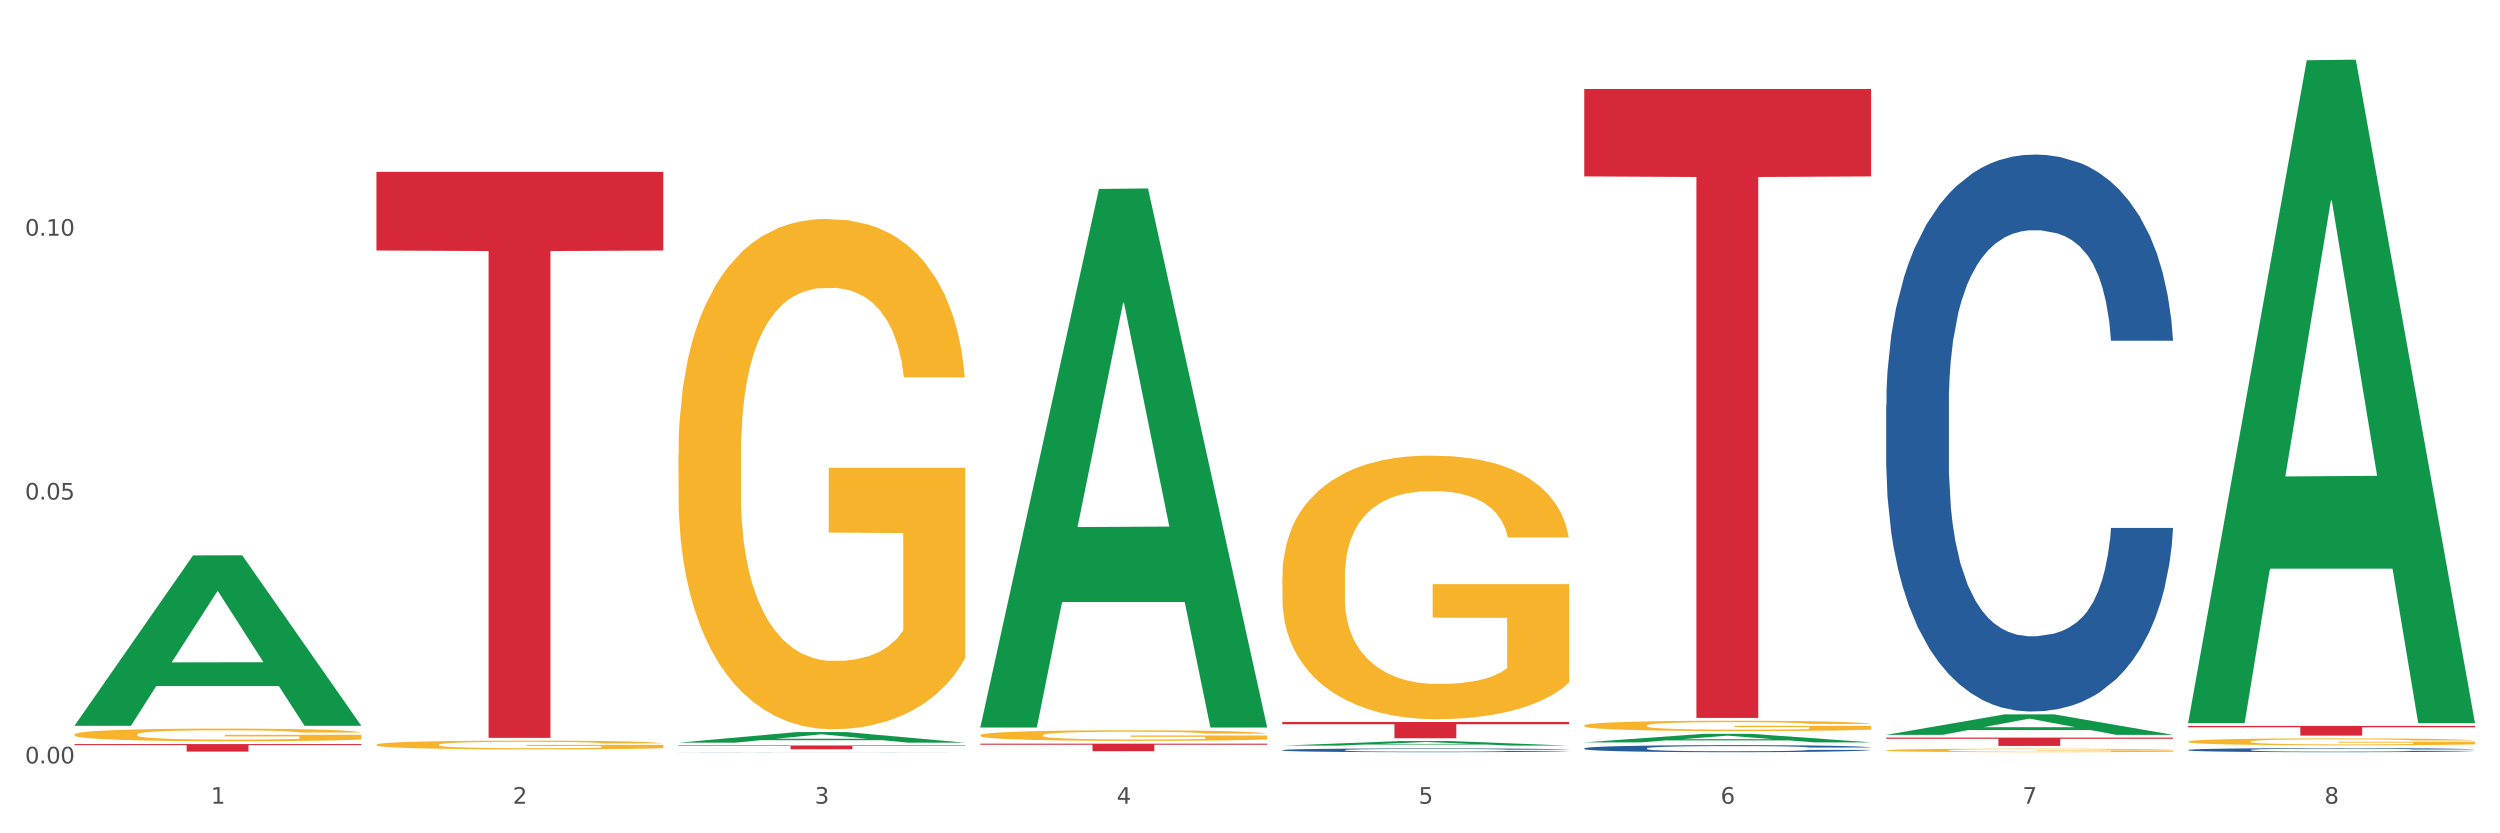 <?xml version="1.0" encoding="utf-8" standalone="no"?>
<!DOCTYPE svg PUBLIC "-//W3C//DTD SVG 1.1//EN"
  "http://www.w3.org/Graphics/SVG/1.1/DTD/svg11.dtd">
<svg xmlns:xlink="http://www.w3.org/1999/xlink" width="1080pt" height="360pt" viewBox="0 0 1080 360" xmlns="http://www.w3.org/2000/svg" version="1.1">
 <rect x="0" y="0" width="1080" height="360" fill="#333333" stroke="none"/>
 <defs>
  <style type="text/css">*{stroke-linejoin: round; stroke-linecap: butt}</style>
 </defs>
 <g id="figure_1">
  <g id="patch_1">
   <path d="M 0 360 
L 1080 360 
L 1080 0 
L 0 0 
z
" style="fill: #ffffff; stroke: #ffffff; stroke-linejoin: miter"/>
  </g>
  <g id="axes_1">
   <g id="matplotlib.axis_1">
    <g id="xtick_1">
     <g id="text_1">
      <!-- 1 -->
      <g style="fill: #4d4d4d" transform="translate(91.082 347.204) scale(0.096 -0.096)">
       <defs>
        <path id="DejaVuSans-31" d="M 794 531 
L 1825 531 
L 1825 4091 
L 703 3866 
L 703 4441 
L 1819 4666 
L 2450 4666 
L 2450 531 
L 3481 531 
L 3481 0 
L 794 0 
L 794 531 
z
" transform="scale(0.016)"/>
       </defs>
       <use xlink:href="#DejaVuSans-31"/>
      </g>
     </g>
    </g>
    <g id="xtick_2">
     <g id="text_2">
      <!-- 2 -->
      <g style="fill: #4d4d4d" transform="translate(221.525 347.204) scale(0.096 -0.096)">
       <defs>
        <path id="DejaVuSans-32" d="M 1228 531 
L 3431 531 
L 3431 0 
L 469 0 
L 469 531 
Q 828 903 1448 1529 
Q 2069 2156 2228 2338 
Q 2531 2678 2651 2914 
Q 2772 3150 2772 3378 
Q 2772 3750 2511 3984 
Q 2250 4219 1831 4219 
Q 1534 4219 1204 4116 
Q 875 4013 500 3803 
L 500 4441 
Q 881 4594 1212 4672 
Q 1544 4750 1819 4750 
Q 2544 4750 2975 4387 
Q 3406 4025 3406 3419 
Q 3406 3131 3298 2873 
Q 3191 2616 2906 2266 
Q 2828 2175 2409 1742 
Q 1991 1309 1228 531 
z
" transform="scale(0.016)"/>
       </defs>
       <use xlink:href="#DejaVuSans-32"/>
      </g>
     </g>
    </g>
    <g id="xtick_3">
     <g id="text_3">
      <!-- 3 -->
      <g style="fill: #4d4d4d" transform="translate(351.968 347.204) scale(0.096 -0.096)">
       <defs>
        <path id="DejaVuSans-33" d="M 2597 2516 
Q 3050 2419 3304 2112 
Q 3559 1806 3559 1356 
Q 3559 666 3084 287 
Q 2609 -91 1734 -91 
Q 1441 -91 1130 -33 
Q 819 25 488 141 
L 488 750 
Q 750 597 1062 519 
Q 1375 441 1716 441 
Q 2309 441 2620 675 
Q 2931 909 2931 1356 
Q 2931 1769 2642 2001 
Q 2353 2234 1838 2234 
L 1294 2234 
L 1294 2753 
L 1863 2753 
Q 2328 2753 2575 2939 
Q 2822 3125 2822 3475 
Q 2822 3834 2567 4026 
Q 2313 4219 1838 4219 
Q 1578 4219 1281 4162 
Q 984 4106 628 3988 
L 628 4550 
Q 988 4650 1302 4700 
Q 1616 4750 1894 4750 
Q 2613 4750 3031 4423 
Q 3450 4097 3450 3541 
Q 3450 3153 3228 2886 
Q 3006 2619 2597 2516 
z
" transform="scale(0.016)"/>
       </defs>
       <use xlink:href="#DejaVuSans-33"/>
      </g>
     </g>
    </g>
    <g id="xtick_4">
     <g id="text_4">
      <!-- 4 -->
      <g style="fill: #4d4d4d" transform="translate(482.412 347.204) scale(0.096 -0.096)">
       <defs>
        <path id="DejaVuSans-34" d="M 2419 4116 
L 825 1625 
L 2419 1625 
L 2419 4116 
z
M 2253 4666 
L 3047 4666 
L 3047 1625 
L 3713 1625 
L 3713 1100 
L 3047 1100 
L 3047 0 
L 2419 0 
L 2419 1100 
L 313 1100 
L 313 1709 
L 2253 4666 
z
" transform="scale(0.016)"/>
       </defs>
       <use xlink:href="#DejaVuSans-34"/>
      </g>
     </g>
    </g>
    <g id="xtick_5">
     <g id="text_5">
      <!-- 5 -->
      <g style="fill: #4d4d4d" transform="translate(612.855 347.204) scale(0.096 -0.096)">
       <defs>
        <path id="DejaVuSans-35" d="M 691 4666 
L 3169 4666 
L 3169 4134 
L 1269 4134 
L 1269 2991 
Q 1406 3038 1543 3061 
Q 1681 3084 1819 3084 
Q 2600 3084 3056 2656 
Q 3513 2228 3513 1497 
Q 3513 744 3044 326 
Q 2575 -91 1722 -91 
Q 1428 -91 1123 -41 
Q 819 9 494 109 
L 494 744 
Q 775 591 1075 516 
Q 1375 441 1709 441 
Q 2250 441 2565 725 
Q 2881 1009 2881 1497 
Q 2881 1984 2565 2268 
Q 2250 2553 1709 2553 
Q 1456 2553 1204 2497 
Q 953 2441 691 2322 
L 691 4666 
z
" transform="scale(0.016)"/>
       </defs>
       <use xlink:href="#DejaVuSans-35"/>
      </g>
     </g>
    </g>
    <g id="xtick_6">
     <g id="text_6">
      <!-- 6 -->
      <g style="fill: #4d4d4d" transform="translate(743.299 347.204) scale(0.096 -0.096)">
       <defs>
        <path id="DejaVuSans-36" d="M 2113 2584 
Q 1688 2584 1439 2293 
Q 1191 2003 1191 1497 
Q 1191 994 1439 701 
Q 1688 409 2113 409 
Q 2538 409 2786 701 
Q 3034 994 3034 1497 
Q 3034 2003 2786 2293 
Q 2538 2584 2113 2584 
z
M 3366 4563 
L 3366 3988 
Q 3128 4100 2886 4159 
Q 2644 4219 2406 4219 
Q 1781 4219 1451 3797 
Q 1122 3375 1075 2522 
Q 1259 2794 1537 2939 
Q 1816 3084 2150 3084 
Q 2853 3084 3261 2657 
Q 3669 2231 3669 1497 
Q 3669 778 3244 343 
Q 2819 -91 2113 -91 
Q 1303 -91 875 529 
Q 447 1150 447 2328 
Q 447 3434 972 4092 
Q 1497 4750 2381 4750 
Q 2619 4750 2861 4703 
Q 3103 4656 3366 4563 
z
" transform="scale(0.016)"/>
       </defs>
       <use xlink:href="#DejaVuSans-36"/>
      </g>
     </g>
    </g>
    <g id="xtick_7">
     <g id="text_7">
      <!-- 7 -->
      <g style="fill: #4d4d4d" transform="translate(873.742 347.204) scale(0.096 -0.096)">
       <defs>
        <path id="DejaVuSans-37" d="M 525 4666 
L 3525 4666 
L 3525 4397 
L 1831 0 
L 1172 0 
L 2766 4134 
L 525 4134 
L 525 4666 
z
" transform="scale(0.016)"/>
       </defs>
       <use xlink:href="#DejaVuSans-37"/>
      </g>
     </g>
    </g>
    <g id="xtick_8">
     <g id="text_8">
      <!-- 8 -->
      <g style="fill: #4d4d4d" transform="translate(1004.185 347.204) scale(0.096 -0.096)">
       <defs>
        <path id="DejaVuSans-38" d="M 2034 2216 
Q 1584 2216 1326 1975 
Q 1069 1734 1069 1313 
Q 1069 891 1326 650 
Q 1584 409 2034 409 
Q 2484 409 2743 651 
Q 3003 894 3003 1313 
Q 3003 1734 2745 1975 
Q 2488 2216 2034 2216 
z
M 1403 2484 
Q 997 2584 770 2862 
Q 544 3141 544 3541 
Q 544 4100 942 4425 
Q 1341 4750 2034 4750 
Q 2731 4750 3128 4425 
Q 3525 4100 3525 3541 
Q 3525 3141 3298 2862 
Q 3072 2584 2669 2484 
Q 3125 2378 3379 2068 
Q 3634 1759 3634 1313 
Q 3634 634 3220 271 
Q 2806 -91 2034 -91 
Q 1263 -91 848 271 
Q 434 634 434 1313 
Q 434 1759 690 2068 
Q 947 2378 1403 2484 
z
M 1172 3481 
Q 1172 3119 1398 2916 
Q 1625 2713 2034 2713 
Q 2441 2713 2670 2916 
Q 2900 3119 2900 3481 
Q 2900 3844 2670 4047 
Q 2441 4250 2034 4250 
Q 1625 4250 1398 4047 
Q 1172 3844 1172 3481 
z
" transform="scale(0.016)"/>
       </defs>
       <use xlink:href="#DejaVuSans-38"/>
      </g>
     </g>
    </g>
    <g id="xtick_9"/>
    <g id="xtick_10"/>
    <g id="xtick_11"/>
    <g id="xtick_12"/>
    <g id="xtick_13"/>
    <g id="xtick_14"/>
    <g id="xtick_15"/>
   </g>
   <g id="matplotlib.axis_2">
    <g id="ytick_1">
     <g id="text_9">
      <!-- 0.00 -->
      <g style="fill: #4d4d4d" transform="translate(10.8 329.798) scale(0.096 -0.096)">
       <defs>
        <path id="DejaVuSans-30" d="M 2034 4250 
Q 1547 4250 1301 3770 
Q 1056 3291 1056 2328 
Q 1056 1369 1301 889 
Q 1547 409 2034 409 
Q 2525 409 2770 889 
Q 3016 1369 3016 2328 
Q 3016 3291 2770 3770 
Q 2525 4250 2034 4250 
z
M 2034 4750 
Q 2819 4750 3233 4129 
Q 3647 3509 3647 2328 
Q 3647 1150 3233 529 
Q 2819 -91 2034 -91 
Q 1250 -91 836 529 
Q 422 1150 422 2328 
Q 422 3509 836 4129 
Q 1250 4750 2034 4750 
z
" transform="scale(0.016)"/>
        <path id="DejaVuSans-2e" d="M 684 794 
L 1344 794 
L 1344 0 
L 684 0 
L 684 794 
z
" transform="scale(0.016)"/>
       </defs>
       <use xlink:href="#DejaVuSans-30"/>
       <use xlink:href="#DejaVuSans-2e" transform="translate(63.623 0)"/>
       <use xlink:href="#DejaVuSans-30" transform="translate(95.41 0)"/>
       <use xlink:href="#DejaVuSans-30" transform="translate(159.033 0)"/>
      </g>
     </g>
    </g>
    <g id="ytick_2">
     <g id="text_10">
      <!-- 0.05 -->
      <g style="fill: #4d4d4d" transform="translate(10.8 215.815) scale(0.096 -0.096)">
       <use xlink:href="#DejaVuSans-30"/>
       <use xlink:href="#DejaVuSans-2e" transform="translate(63.623 0)"/>
       <use xlink:href="#DejaVuSans-30" transform="translate(95.41 0)"/>
       <use xlink:href="#DejaVuSans-35" transform="translate(159.033 0)"/>
      </g>
     </g>
    </g>
    <g id="ytick_3">
     <g id="text_11">
      <!-- 0.10 -->
      <g style="fill: #4d4d4d" transform="translate(10.8 101.831) scale(0.096 -0.096)">
       <use xlink:href="#DejaVuSans-30"/>
       <use xlink:href="#DejaVuSans-2e" transform="translate(63.623 0)"/>
       <use xlink:href="#DejaVuSans-31" transform="translate(95.41 0)"/>
       <use xlink:href="#DejaVuSans-30" transform="translate(159.033 0)"/>
      </g>
     </g>
    </g>
    <g id="ytick_4"/>
    <g id="ytick_5"/>
    <g id="ytick_6"/>
   </g>
   <g id="PolyCollection_1">
    <path d="M 32.175 313.409 
L 32.303 313.34 
L 83.404 239.933 
L 104.611 239.864 
L 156.096 313.548 
L 131.567 313.548 
L 120.453 296.389 
L 67.691 296.389 
L 67.307 296.666 
L 56.576 313.548 
L 32.175 313.548 
L 32.175 313.409 
L 74.334 286.15 
L 113.81 286.081 
L 94.263 255.57 
L 94.008 255.431 
L 93.752 255.639 
L 74.206 286.081 
L 74.334 286.15 
L 32.175 313.409 
z
" clip-path="url(#p8621f3a5ac)" style="fill: #109648"/>
    <path d="M 684.392 38.448 
L 808.313 38.448 
L 808.313 76.206 
L 759.567 76.462 
L 759.567 310.157 
L 732.845 310.157 
L 732.845 76.462 
L 684.392 76.206 
L 684.392 38.703 
L 684.392 38.448 
z
" clip-path="url(#p8621f3a5ac)" style="fill: #d62839"/>
    <path d="M 553.949 311.907 
L 677.87 311.907 
L 677.87 312.883 
L 629.124 312.889 
L 629.124 318.927 
L 602.401 318.927 
L 602.401 312.889 
L 553.949 312.883 
L 553.949 311.914 
L 553.949 311.907 
z
" clip-path="url(#p8621f3a5ac)" style="fill: #d62839"/>
    <path d="M 423.505 321.273 
L 547.426 321.273 
L 547.426 321.724 
L 498.68 321.727 
L 498.68 324.521 
L 471.958 324.521 
L 471.958 321.727 
L 423.505 321.724 
L 423.505 321.276 
L 423.505 321.273 
z
" clip-path="url(#p8621f3a5ac)" style="fill: #d62839"/>
    <path d="M 293.062 322.047 
L 416.983 322.047 
L 416.983 322.273 
L 368.237 322.274 
L 368.237 323.674 
L 341.514 323.674 
L 341.514 322.274 
L 293.062 322.273 
L 293.062 322.048 
L 293.062 322.047 
z
" clip-path="url(#p8621f3a5ac)" style="fill: #d62839"/>
    <path d="M 162.618 74.239 
L 286.54 74.239 
L 286.54 108.219 
L 237.793 108.448 
L 237.793 318.756 
L 211.071 318.756 
L 211.071 108.448 
L 162.618 108.219 
L 162.618 74.468 
L 162.618 74.239 
z
" clip-path="url(#p8621f3a5ac)" style="fill: #d62839"/>
    <path d="M 293.062 324.909 
L 293.208 324.909 
L 293.208 324.907 
L 293.648 324.904 
L 295.259 324.9 
L 297.31 324.896 
L 300.825 324.892 
L 302.729 324.89 
L 305.22 324.888 
L 310.346 324.885 
L 316.205 324.882 
L 320.307 324.881 
L 323.383 324.88 
L 330.267 324.878 
L 334.222 324.878 
L 338.324 324.877 
L 341.839 324.877 
L 347.698 324.876 
L 352.386 324.876 
L 357.806 324.876 
L 362.346 324.876 
L 368.352 324.876 
L 377.141 324.877 
L 380.51 324.877 
L 385.051 324.878 
L 389.738 324.879 
L 393.546 324.88 
L 397.941 324.882 
L 402.482 324.884 
L 406.876 324.887 
L 409.952 324.889 
L 412.442 324.891 
L 414.639 324.894 
L 416.251 324.898 
L 416.983 324.9 
L 390.177 324.9 
L 389.445 324.898 
L 387.98 324.895 
L 386.515 324.893 
L 384.904 324.892 
L 382.414 324.89 
L 380.217 324.889 
L 376.555 324.888 
L 373.186 324.887 
L 370.403 324.887 
L 367.034 324.886 
L 359.856 324.886 
L 354.729 324.886 
L 351.507 324.886 
L 347.552 324.886 
L 344.183 324.887 
L 340.228 324.888 
L 337.152 324.888 
L 334.076 324.89 
L 332.318 324.89 
L 329.682 324.892 
L 327.924 324.893 
L 325.58 324.895 
L 324.262 324.897 
L 321.918 324.901 
L 320.893 324.903 
L 320.453 324.905 
L 320.16 324.907 
L 320.16 324.918 
L 321.039 324.923 
L 321.772 324.925 
L 322.944 324.927 
L 325.141 324.93 
L 328.363 324.933 
L 331.732 324.935 
L 334.515 324.936 
L 337.152 324.937 
L 339.789 324.938 
L 343.011 324.939 
L 345.648 324.939 
L 349.603 324.939 
L 354.29 324.94 
L 357.952 324.94 
L 365.422 324.939 
L 368.791 324.939 
L 372.014 324.938 
L 375.529 324.938 
L 378.313 324.937 
L 379.924 324.936 
L 382.56 324.935 
L 384.611 324.934 
L 386.369 324.932 
L 387.541 324.931 
L 388.859 324.929 
L 389.884 324.926 
L 390.177 324.925 
L 416.983 324.925 
L 416.397 324.928 
L 415.372 324.93 
L 413.321 324.933 
L 411.71 324.935 
L 409.22 324.937 
L 406.583 324.939 
L 402.921 324.941 
L 399.552 324.943 
L 396.037 324.944 
L 392.228 324.945 
L 385.344 324.947 
L 382.853 324.947 
L 377.58 324.948 
L 373.479 324.949 
L 367.473 324.949 
L 361.321 324.949 
L 354.876 324.95 
L 349.163 324.949 
L 342.865 324.949 
L 338.91 324.949 
L 334.515 324.948 
L 329.389 324.947 
L 324.555 324.946 
L 320.014 324.945 
L 315.766 324.943 
L 311.811 324.941 
L 306.684 324.938 
L 302.876 324.936 
L 300.093 324.933 
L 298.189 324.931 
L 296.284 324.928 
L 295.259 324.926 
L 293.648 324.921 
L 293.062 324.917 
L 293.062 324.909 
z
" clip-path="url(#p8621f3a5ac)" style="fill: #255c99"/>
    <path d="M 553.949 324.05 
L 554.095 324.048 
L 554.095 324.007 
L 554.535 323.95 
L 556.146 323.845 
L 558.196 323.766 
L 561.712 323.674 
L 563.616 323.635 
L 566.106 323.592 
L 571.233 323.522 
L 577.092 323.462 
L 581.194 323.429 
L 584.27 323.408 
L 591.154 323.371 
L 595.109 323.355 
L 599.211 323.341 
L 602.726 323.332 
L 608.585 323.322 
L 613.273 323.317 
L 618.692 323.316 
L 623.233 323.317 
L 629.239 323.323 
L 638.028 323.341 
L 641.397 323.352 
L 645.937 323.37 
L 650.625 323.393 
L 654.433 323.417 
L 658.828 323.452 
L 663.368 323.496 
L 667.763 323.553 
L 670.839 323.605 
L 673.329 323.66 
L 675.526 323.728 
L 677.137 323.801 
L 677.87 323.862 
L 651.064 323.862 
L 650.332 323.807 
L 648.867 323.747 
L 647.402 323.707 
L 645.791 323.674 
L 643.301 323.637 
L 641.104 323.613 
L 637.442 323.584 
L 634.073 323.566 
L 631.289 323.556 
L 627.92 323.547 
L 620.743 323.538 
L 615.616 323.538 
L 612.394 323.541 
L 608.439 323.549 
L 605.07 323.559 
L 601.115 323.577 
L 598.039 323.596 
L 594.963 323.622 
L 593.205 323.64 
L 590.568 323.672 
L 588.811 323.699 
L 586.467 323.746 
L 585.149 323.778 
L 582.805 323.863 
L 581.78 323.926 
L 581.34 323.969 
L 581.047 324.017 
L 581.047 324.25 
L 581.926 324.354 
L 582.658 324.399 
L 583.83 324.45 
L 586.027 324.515 
L 589.25 324.58 
L 592.619 324.626 
L 595.402 324.654 
L 598.039 324.675 
L 600.675 324.691 
L 603.898 324.706 
L 606.535 324.715 
L 610.489 324.724 
L 615.177 324.729 
L 618.839 324.729 
L 626.309 324.721 
L 629.678 324.714 
L 632.901 324.703 
L 636.416 324.687 
L 639.199 324.669 
L 640.811 324.656 
L 643.447 324.627 
L 645.498 324.597 
L 647.256 324.563 
L 648.428 324.533 
L 649.746 324.488 
L 650.771 324.438 
L 651.064 324.411 
L 677.87 324.411 
L 677.284 324.465 
L 676.259 324.517 
L 674.208 324.587 
L 672.597 324.627 
L 670.106 324.676 
L 667.47 324.718 
L 663.808 324.765 
L 660.439 324.799 
L 656.923 324.829 
L 653.115 324.856 
L 646.23 324.893 
L 643.74 324.903 
L 638.467 324.921 
L 634.366 324.932 
L 628.36 324.942 
L 622.208 324.948 
L 615.763 324.95 
L 610.05 324.947 
L 603.751 324.938 
L 599.797 324.929 
L 595.402 324.915 
L 590.275 324.894 
L 585.442 324.869 
L 580.901 324.839 
L 576.653 324.805 
L 572.698 324.766 
L 567.571 324.702 
L 563.763 324.639 
L 560.98 324.581 
L 559.075 324.532 
L 557.171 324.469 
L 556.146 324.426 
L 554.535 324.321 
L 553.949 324.224 
L 553.949 324.05 
z
" clip-path="url(#p8621f3a5ac)" style="fill: #255c99"/>
    <path d="M 684.392 323.273 
L 684.538 323.271 
L 684.538 323.193 
L 684.978 323.087 
L 686.589 322.893 
L 688.64 322.745 
L 692.155 322.573 
L 694.06 322.501 
L 696.55 322.42 
L 701.677 322.289 
L 707.536 322.178 
L 711.637 322.117 
L 714.713 322.078 
L 721.598 322.009 
L 725.553 321.978 
L 729.654 321.953 
L 733.169 321.936 
L 739.029 321.917 
L 743.716 321.908 
L 749.136 321.906 
L 753.677 321.908 
L 759.682 321.92 
L 768.471 321.953 
L 771.84 321.972 
L 776.381 322.006 
L 781.068 322.05 
L 784.877 322.095 
L 789.271 322.159 
L 793.812 322.242 
L 798.206 322.348 
L 801.282 322.445 
L 803.772 322.548 
L 805.97 322.673 
L 807.581 322.809 
L 808.313 322.923 
L 781.508 322.923 
L 780.775 322.82 
L 779.31 322.709 
L 777.846 322.634 
L 776.234 322.573 
L 773.744 322.503 
L 771.547 322.459 
L 767.885 322.406 
L 764.516 322.373 
L 761.733 322.353 
L 758.364 322.337 
L 751.186 322.32 
L 746.06 322.32 
L 742.837 322.325 
L 738.882 322.339 
L 735.513 322.359 
L 731.558 322.392 
L 728.482 322.428 
L 725.406 322.476 
L 723.648 322.509 
L 721.012 322.57 
L 719.254 322.62 
L 716.91 322.706 
L 715.592 322.767 
L 713.248 322.926 
L 712.223 323.043 
L 711.784 323.123 
L 711.491 323.212 
L 711.491 323.646 
L 712.369 323.84 
L 713.102 323.924 
L 714.274 324.018 
L 716.471 324.141 
L 719.693 324.26 
L 723.062 324.346 
L 725.846 324.399 
L 728.482 324.438 
L 731.119 324.469 
L 734.341 324.496 
L 736.978 324.513 
L 740.933 324.53 
L 745.62 324.538 
L 749.282 324.538 
L 756.753 324.524 
L 760.122 324.51 
L 763.344 324.491 
L 766.86 324.46 
L 769.643 324.427 
L 771.254 324.402 
L 773.891 324.349 
L 775.941 324.293 
L 777.699 324.23 
L 778.871 324.174 
L 780.189 324.091 
L 781.215 323.996 
L 781.508 323.946 
L 808.313 323.946 
L 807.727 324.046 
L 806.702 324.143 
L 804.651 324.274 
L 803.04 324.349 
L 800.55 324.441 
L 797.913 324.519 
L 794.251 324.605 
L 790.882 324.669 
L 787.367 324.724 
L 783.558 324.774 
L 776.674 324.844 
L 774.184 324.863 
L 768.91 324.897 
L 764.809 324.916 
L 758.803 324.936 
L 752.651 324.947 
L 746.206 324.95 
L 740.493 324.944 
L 734.195 324.927 
L 730.24 324.911 
L 725.846 324.886 
L 720.719 324.847 
L 715.885 324.799 
L 711.344 324.744 
L 707.096 324.68 
L 703.141 324.608 
L 698.015 324.488 
L 694.206 324.371 
L 691.423 324.263 
L 689.519 324.171 
L 687.615 324.054 
L 686.589 323.974 
L 684.978 323.779 
L 684.392 323.599 
L 684.392 323.273 
z
" clip-path="url(#p8621f3a5ac)" style="fill: #255c99"/>
    <path d="M 814.835 174.878 
L 814.982 174.659 
L 814.982 168.506 
L 815.421 160.156 
L 817.033 144.773 
L 819.083 133.127 
L 822.599 119.503 
L 824.503 113.79 
L 826.993 107.417 
L 832.12 97.089 
L 837.979 88.299 
L 842.08 83.465 
L 845.157 80.388 
L 852.041 74.895 
L 855.996 72.478 
L 860.097 70.5 
L 863.613 69.181 
L 869.472 67.643 
L 874.159 66.984 
L 879.579 66.764 
L 884.12 66.984 
L 890.126 67.863 
L 898.914 70.5 
L 902.283 72.038 
L 906.824 74.675 
L 911.512 78.191 
L 915.32 81.707 
L 919.714 86.761 
L 924.255 93.353 
L 928.65 101.704 
L 931.726 109.395 
L 934.216 117.525 
L 936.413 127.414 
L 938.024 138.181 
L 938.757 147.191 
L 911.951 147.191 
L 911.219 139.06 
L 909.754 130.27 
L 908.289 124.337 
L 906.678 119.503 
L 904.188 114.009 
L 901.99 110.493 
L 898.328 106.318 
L 894.959 103.681 
L 892.176 102.143 
L 888.807 100.825 
L 881.63 99.506 
L 876.503 99.506 
L 873.28 99.946 
L 869.326 101.044 
L 865.957 102.583 
L 862.002 105.219 
L 858.926 108.076 
L 855.849 111.812 
L 854.092 114.449 
L 851.455 119.283 
L 849.697 123.239 
L 847.354 130.051 
L 846.035 134.885 
L 843.692 147.41 
L 842.666 156.64 
L 842.227 163.012 
L 841.934 170.044 
L 841.934 204.324 
L 842.813 219.706 
L 843.545 226.299 
L 844.717 233.77 
L 846.914 243.439 
L 850.137 252.888 
L 853.506 259.7 
L 856.289 263.875 
L 858.926 266.951 
L 861.562 269.369 
L 864.785 271.566 
L 867.421 272.884 
L 871.376 274.203 
L 876.064 274.862 
L 879.726 274.862 
L 887.196 273.763 
L 890.565 272.665 
L 893.788 271.126 
L 897.303 268.709 
L 900.086 266.072 
L 901.697 264.095 
L 904.334 259.92 
L 906.385 255.525 
L 908.142 250.471 
L 909.314 246.076 
L 910.633 239.483 
L 911.658 232.012 
L 911.951 228.057 
L 938.757 228.057 
L 938.171 235.967 
L 937.145 243.658 
L 935.095 253.986 
L 933.483 259.92 
L 930.993 267.171 
L 928.357 273.324 
L 924.695 280.136 
L 921.326 285.19 
L 917.81 289.585 
L 914.002 293.54 
L 907.117 299.034 
L 904.627 300.572 
L 899.354 303.209 
L 895.252 304.747 
L 889.247 306.286 
L 883.095 307.165 
L 876.65 307.384 
L 870.937 306.945 
L 864.638 305.626 
L 860.683 304.308 
L 856.289 302.33 
L 851.162 299.254 
L 846.328 295.518 
L 841.788 291.123 
L 837.54 286.069 
L 833.585 280.356 
L 828.458 270.907 
L 824.649 261.677 
L 821.866 253.107 
L 819.962 245.856 
L 818.058 236.627 
L 817.033 230.254 
L 815.421 214.872 
L 814.835 200.589 
L 814.835 174.878 
z
" clip-path="url(#p8621f3a5ac)" style="fill: #255c99"/>
    <path d="M 945.279 323.974 
L 945.425 323.973 
L 945.425 323.927 
L 945.865 323.866 
L 947.476 323.753 
L 949.527 323.667 
L 953.042 323.567 
L 954.946 323.525 
L 957.437 323.478 
L 962.563 323.402 
L 968.422 323.337 
L 972.524 323.302 
L 975.6 323.279 
L 982.484 323.238 
L 986.439 323.221 
L 990.541 323.206 
L 994.056 323.196 
L 999.915 323.185 
L 1004.603 323.18 
L 1010.022 323.179 
L 1014.563 323.18 
L 1020.569 323.187 
L 1029.358 323.206 
L 1032.727 323.217 
L 1037.268 323.237 
L 1041.955 323.263 
L 1045.763 323.289 
L 1050.158 323.326 
L 1054.699 323.374 
L 1059.093 323.436 
L 1062.169 323.492 
L 1064.659 323.552 
L 1066.856 323.625 
L 1068.468 323.704 
L 1069.2 323.771 
L 1042.394 323.771 
L 1041.662 323.711 
L 1040.197 323.646 
L 1038.732 323.602 
L 1037.121 323.567 
L 1034.631 323.526 
L 1032.434 323.5 
L 1028.772 323.47 
L 1025.403 323.45 
L 1022.62 323.439 
L 1019.251 323.429 
L 1012.073 323.42 
L 1006.946 323.42 
L 1003.724 323.423 
L 999.769 323.431 
L 996.4 323.442 
L 992.445 323.462 
L 989.369 323.483 
L 986.293 323.51 
L 984.535 323.53 
L 981.899 323.565 
L 980.141 323.594 
L 977.797 323.644 
L 976.479 323.68 
L 974.135 323.772 
L 973.11 323.84 
L 972.67 323.887 
L 972.377 323.939 
L 972.377 324.191 
L 973.256 324.304 
L 973.989 324.353 
L 975.16 324.408 
L 977.358 324.479 
L 980.58 324.548 
L 983.949 324.599 
L 986.732 324.629 
L 989.369 324.652 
L 992.006 324.67 
L 995.228 324.686 
L 997.865 324.696 
L 1001.82 324.705 
L 1006.507 324.71 
L 1010.169 324.71 
L 1017.639 324.702 
L 1021.008 324.694 
L 1024.231 324.683 
L 1027.746 324.665 
L 1030.53 324.645 
L 1032.141 324.631 
L 1034.777 324.6 
L 1036.828 324.568 
L 1038.586 324.531 
L 1039.758 324.498 
L 1041.076 324.45 
L 1042.101 324.395 
L 1042.394 324.366 
L 1069.2 324.366 
L 1068.614 324.424 
L 1067.589 324.481 
L 1065.538 324.557 
L 1063.927 324.6 
L 1061.437 324.654 
L 1058.8 324.699 
L 1055.138 324.749 
L 1051.769 324.786 
L 1048.254 324.819 
L 1044.445 324.848 
L 1037.561 324.888 
L 1035.07 324.899 
L 1029.797 324.919 
L 1025.696 324.93 
L 1019.69 324.941 
L 1013.538 324.948 
L 1007.093 324.95 
L 1001.38 324.946 
L 995.082 324.937 
L 991.127 324.927 
L 986.732 324.912 
L 981.606 324.89 
L 976.772 324.862 
L 972.231 324.83 
L 967.983 324.793 
L 964.028 324.751 
L 958.901 324.681 
L 955.093 324.613 
L 952.31 324.55 
L 950.406 324.497 
L 948.501 324.429 
L 947.476 324.382 
L 945.865 324.269 
L 945.279 324.164 
L 945.279 323.974 
z
" clip-path="url(#p8621f3a5ac)" style="fill: #255c99"/>
    <path d="M 32.175 321.435 
L 156.096 321.435 
L 156.096 321.889 
L 107.35 321.892 
L 107.35 324.699 
L 80.628 324.699 
L 80.628 321.892 
L 32.175 321.889 
L 32.175 321.438 
L 32.175 321.435 
z
" clip-path="url(#p8621f3a5ac)" style="fill: #d62839"/>
    <path d="M 945.279 320.367 
L 945.425 320.364 
L 945.425 320.266 
L 945.718 320.181 
L 947.181 319.976 
L 949.375 319.806 
L 950.985 319.716 
L 952.594 319.642 
L 954.496 319.568 
L 956.837 319.492 
L 961.08 319.38 
L 963.713 319.322 
L 966.932 319.262 
L 972.784 319.175 
L 977.027 319.125 
L 981.416 319.084 
L 988.585 319.035 
L 993.267 319.013 
L 998.242 318.997 
L 1004.24 318.986 
L 1008.776 318.983 
L 1018.724 318.992 
L 1027.21 319.016 
L 1031.307 319.035 
L 1036.574 319.068 
L 1039.354 319.09 
L 1043.889 319.134 
L 1048.571 319.191 
L 1051.79 319.24 
L 1056.618 319.333 
L 1060.275 319.426 
L 1063.64 319.541 
L 1065.396 319.62 
L 1066.713 319.694 
L 1067.883 319.779 
L 1069.054 319.913 
L 1042.719 319.913 
L 1041.694 319.817 
L 1040.085 319.727 
L 1037.744 319.639 
L 1035.696 319.585 
L 1032.185 319.516 
L 1028.966 319.473 
L 1025.601 319.44 
L 1021.504 319.413 
L 1018.285 319.399 
L 1013.75 319.388 
L 1004.825 319.391 
L 998.827 319.413 
L 994.73 319.44 
L 992.097 319.465 
L 989.756 319.492 
L 987.122 319.53 
L 984.05 319.588 
L 981.855 319.639 
L 979.661 319.705 
L 977.905 319.771 
L 976.296 319.847 
L 974.979 319.929 
L 973.955 320.014 
L 973.077 320.118 
L 972.345 320.29 
L 972.345 320.665 
L 972.638 320.749 
L 973.37 320.862 
L 974.247 320.946 
L 975.71 321.047 
L 977.027 321.116 
L 979.514 321.214 
L 982.294 321.296 
L 984.489 321.348 
L 986.683 321.392 
L 990.487 321.452 
L 994.73 321.501 
L 998.388 321.531 
L 1003.362 321.559 
L 1006.727 321.57 
L 1009.653 321.575 
L 1016.822 321.575 
L 1021.943 321.567 
L 1027.649 321.548 
L 1032.038 321.523 
L 1035.696 321.493 
L 1039.792 321.444 
L 1042.426 321.397 
L 1042.426 320.826 
L 1010.239 320.823 
L 1010.239 320.443 
L 1069.2 320.443 
L 1069.2 321.559 
L 1066.713 321.616 
L 1063.933 321.668 
L 1061.007 321.715 
L 1056.618 321.772 
L 1051.351 321.827 
L 1046.669 321.865 
L 1041.694 321.898 
L 1035.842 321.928 
L 1028.234 321.955 
L 1023.553 321.966 
L 1017.7 321.974 
L 1010.824 321.977 
L 1004.825 321.972 
L 998.973 321.958 
L 992.828 321.933 
L 986.83 321.898 
L 982.294 321.862 
L 977.759 321.818 
L 972.931 321.761 
L 969.127 321.706 
L 966.201 321.657 
L 962.982 321.594 
L 959.47 321.512 
L 956.837 321.438 
L 954.496 321.362 
L 952.009 321.263 
L 950.253 321.179 
L 948.498 321.072 
L 947.473 320.993 
L 946.303 320.87 
L 945.425 320.698 
L 945.279 320.367 
z
" clip-path="url(#p8621f3a5ac)" style="fill: #f7b32b"/>
    <path d="M 814.835 324.134 
L 814.982 324.133 
L 814.982 324.083 
L 815.274 324.04 
L 816.737 323.936 
L 818.932 323.85 
L 820.541 323.805 
L 822.151 323.767 
L 824.053 323.73 
L 826.394 323.691 
L 830.636 323.634 
L 833.27 323.605 
L 836.489 323.575 
L 842.341 323.531 
L 846.584 323.506 
L 850.973 323.485 
L 858.142 323.46 
L 862.824 323.449 
L 867.798 323.441 
L 873.797 323.435 
L 878.332 323.434 
L 888.281 323.438 
L 896.767 323.45 
L 900.863 323.46 
L 906.13 323.477 
L 908.91 323.488 
L 913.446 323.51 
L 918.127 323.539 
L 921.346 323.564 
L 926.174 323.611 
L 929.832 323.658 
L 933.197 323.716 
L 934.953 323.756 
L 936.269 323.794 
L 937.44 323.836 
L 938.61 323.904 
L 912.275 323.904 
L 911.251 323.856 
L 909.642 323.81 
L 907.301 323.766 
L 905.253 323.738 
L 901.741 323.704 
L 898.522 323.681 
L 895.157 323.665 
L 891.061 323.651 
L 887.842 323.644 
L 883.307 323.639 
L 874.382 323.64 
L 868.383 323.651 
L 864.287 323.665 
L 861.653 323.677 
L 859.312 323.691 
L 856.679 323.711 
L 853.606 323.74 
L 851.412 323.766 
L 849.217 323.799 
L 847.462 323.832 
L 845.852 323.871 
L 844.536 323.913 
L 843.511 323.956 
L 842.634 324.008 
L 841.902 324.095 
L 841.902 324.285 
L 842.195 324.328 
L 842.926 324.385 
L 843.804 324.428 
L 845.267 324.479 
L 846.584 324.513 
L 849.071 324.563 
L 851.851 324.605 
L 854.045 324.631 
L 856.24 324.653 
L 860.044 324.684 
L 864.287 324.709 
L 867.944 324.724 
L 872.919 324.738 
L 876.284 324.743 
L 879.21 324.746 
L 886.379 324.746 
L 891.5 324.742 
L 897.206 324.732 
L 901.595 324.72 
L 905.253 324.704 
L 909.349 324.68 
L 911.983 324.656 
L 911.983 324.367 
L 879.795 324.365 
L 879.795 324.173 
L 938.757 324.173 
L 938.757 324.738 
L 936.269 324.767 
L 933.49 324.793 
L 930.563 324.817 
L 926.174 324.846 
L 920.907 324.873 
L 916.225 324.893 
L 911.251 324.909 
L 905.399 324.925 
L 897.791 324.938 
L 893.109 324.944 
L 887.257 324.948 
L 880.38 324.95 
L 874.382 324.947 
L 868.53 324.94 
L 862.385 324.927 
L 856.386 324.909 
L 851.851 324.891 
L 847.315 324.869 
L 842.487 324.84 
L 838.683 324.812 
L 835.757 324.788 
L 832.538 324.756 
L 829.027 324.714 
L 826.394 324.677 
L 824.053 324.638 
L 821.565 324.588 
L 819.81 324.545 
L 818.054 324.491 
L 817.03 324.451 
L 815.86 324.389 
L 814.982 324.302 
L 814.835 324.134 
z
" clip-path="url(#p8621f3a5ac)" style="fill: #f7b32b"/>
    <path d="M 684.392 313.425 
L 684.538 313.421 
L 684.538 313.274 
L 684.831 313.147 
L 686.294 312.841 
L 688.489 312.588 
L 690.098 312.453 
L 691.707 312.343 
L 693.609 312.233 
L 695.95 312.118 
L 700.193 311.951 
L 702.827 311.865 
L 706.045 311.775 
L 711.898 311.645 
L 716.14 311.571 
L 720.53 311.51 
L 727.699 311.436 
L 732.38 311.404 
L 737.355 311.379 
L 743.353 311.363 
L 747.889 311.359 
L 757.838 311.371 
L 766.323 311.408 
L 770.42 311.436 
L 775.687 311.485 
L 778.467 311.518 
L 783.002 311.583 
L 787.684 311.669 
L 790.903 311.743 
L 795.731 311.881 
L 799.389 312.02 
L 802.754 312.192 
L 804.509 312.31 
L 805.826 312.42 
L 806.996 312.547 
L 808.167 312.747 
L 781.832 312.747 
L 780.808 312.604 
L 779.198 312.469 
L 776.857 312.339 
L 774.809 312.257 
L 771.298 312.155 
L 768.079 312.09 
L 764.714 312.041 
L 760.617 312 
L 757.399 311.979 
L 752.863 311.963 
L 743.939 311.967 
L 737.94 312 
L 733.843 312.041 
L 731.21 312.077 
L 728.869 312.118 
L 726.236 312.175 
L 723.163 312.261 
L 720.968 312.339 
L 718.774 312.437 
L 717.018 312.535 
L 715.409 312.649 
L 714.092 312.772 
L 713.068 312.898 
L 712.19 313.054 
L 711.459 313.311 
L 711.459 313.87 
L 711.751 313.997 
L 712.483 314.164 
L 713.361 314.291 
L 714.824 314.442 
L 716.14 314.544 
L 718.628 314.691 
L 721.407 314.814 
L 723.602 314.891 
L 725.797 314.957 
L 729.601 315.047 
L 733.843 315.12 
L 737.501 315.165 
L 742.475 315.206 
L 745.841 315.222 
L 748.767 315.23 
L 755.936 315.23 
L 761.056 315.218 
L 766.762 315.189 
L 771.151 315.153 
L 774.809 315.108 
L 778.906 315.034 
L 781.539 314.965 
L 781.539 314.111 
L 749.352 314.107 
L 749.352 313.54 
L 808.313 313.54 
L 808.313 315.206 
L 805.826 315.292 
L 803.046 315.369 
L 800.12 315.439 
L 795.731 315.524 
L 790.464 315.606 
L 785.782 315.663 
L 780.808 315.712 
L 774.955 315.757 
L 767.348 315.798 
L 762.666 315.814 
L 756.813 315.827 
L 749.937 315.831 
L 743.939 315.822 
L 738.086 315.802 
L 731.941 315.765 
L 725.943 315.712 
L 721.407 315.659 
L 716.872 315.594 
L 712.044 315.508 
L 708.24 315.426 
L 705.314 315.353 
L 702.095 315.259 
L 698.584 315.136 
L 695.95 315.026 
L 693.609 314.912 
L 691.122 314.765 
L 689.366 314.638 
L 687.611 314.479 
L 686.587 314.36 
L 685.416 314.177 
L 684.538 313.919 
L 684.392 313.425 
z
" clip-path="url(#p8621f3a5ac)" style="fill: #f7b32b"/>
    <path d="M 553.949 249.442 
L 554.095 249.338 
L 554.095 245.594 
L 554.388 242.369 
L 555.851 234.568 
L 558.045 228.12 
L 559.655 224.687 
L 561.264 221.879 
L 563.166 219.071 
L 565.507 216.158 
L 569.75 211.894 
L 572.383 209.709 
L 575.602 207.421 
L 581.454 204.093 
L 585.697 202.22 
L 590.086 200.66 
L 597.255 198.788 
L 601.937 197.956 
L 606.911 197.332 
L 612.91 196.916 
L 617.445 196.812 
L 627.394 197.124 
L 635.88 198.06 
L 639.977 198.788 
L 645.244 200.036 
L 648.023 200.868 
L 652.559 202.532 
L 657.241 204.717 
L 660.459 206.589 
L 665.287 210.125 
L 668.945 213.662 
L 672.31 218.03 
L 674.066 221.047 
L 675.383 223.855 
L 676.553 227.08 
L 677.724 232.176 
L 651.388 232.176 
L 650.364 228.536 
L 648.755 225.103 
L 646.414 221.775 
L 644.366 219.695 
L 640.854 217.094 
L 637.636 215.43 
L 634.271 214.182 
L 630.174 213.142 
L 626.955 212.622 
L 622.42 212.206 
L 613.495 212.31 
L 607.497 213.142 
L 603.4 214.182 
L 600.767 215.118 
L 598.426 216.158 
L 595.792 217.614 
L 592.72 219.799 
L 590.525 221.775 
L 588.331 224.271 
L 586.575 226.767 
L 584.965 229.68 
L 583.649 232.8 
L 582.625 236.025 
L 581.747 239.977 
L 581.015 246.53 
L 581.015 260.78 
L 581.308 264.004 
L 582.039 268.269 
L 582.917 271.493 
L 584.38 275.342 
L 585.697 277.942 
L 588.184 281.686 
L 590.964 284.807 
L 593.159 286.783 
L 595.353 288.447 
L 599.157 290.735 
L 603.4 292.608 
L 607.058 293.752 
L 612.032 294.792 
L 615.397 295.208 
L 618.323 295.416 
L 625.492 295.416 
L 630.613 295.104 
L 636.319 294.376 
L 640.708 293.44 
L 644.366 292.296 
L 648.462 290.423 
L 651.096 288.655 
L 651.096 266.916 
L 618.908 266.812 
L 618.908 252.355 
L 677.87 252.355 
L 677.87 294.792 
L 675.383 296.976 
L 672.603 298.952 
L 669.677 300.721 
L 665.287 302.905 
L 660.02 304.985 
L 655.339 306.441 
L 650.364 307.69 
L 644.512 308.834 
L 636.904 309.874 
L 632.222 310.29 
L 626.37 310.602 
L 619.494 310.706 
L 613.495 310.498 
L 607.643 309.978 
L 601.498 309.042 
L 595.5 307.69 
L 590.964 306.337 
L 586.429 304.673 
L 581.6 302.489 
L 577.796 300.409 
L 574.87 298.536 
L 571.652 296.144 
L 568.14 293.024 
L 565.507 290.215 
L 563.166 287.303 
L 560.679 283.559 
L 558.923 280.334 
L 557.167 276.278 
L 556.143 273.261 
L 554.973 268.581 
L 554.095 262.028 
L 553.949 249.442 
z
" clip-path="url(#p8621f3a5ac)" style="fill: #f7b32b"/>
    <path d="M 423.505 317.608 
L 423.651 317.604 
L 423.651 317.453 
L 423.944 317.323 
L 425.407 317.01 
L 427.602 316.751 
L 429.211 316.613 
L 430.82 316.5 
L 432.722 316.387 
L 435.063 316.27 
L 439.306 316.098 
L 441.94 316.01 
L 445.158 315.918 
L 451.011 315.785 
L 455.254 315.709 
L 459.643 315.647 
L 466.812 315.571 
L 471.494 315.538 
L 476.468 315.513 
L 482.467 315.496 
L 487.002 315.492 
L 496.951 315.504 
L 505.437 315.542 
L 509.533 315.571 
L 514.8 315.621 
L 517.58 315.655 
L 522.115 315.722 
L 526.797 315.81 
L 530.016 315.885 
L 534.844 316.027 
L 538.502 316.169 
L 541.867 316.345 
L 543.622 316.466 
L 544.939 316.579 
L 546.11 316.709 
L 547.28 316.914 
L 520.945 316.914 
L 519.921 316.767 
L 518.312 316.629 
L 515.971 316.495 
L 513.922 316.412 
L 510.411 316.307 
L 507.192 316.24 
L 503.827 316.19 
L 499.731 316.148 
L 496.512 316.127 
L 491.976 316.111 
L 483.052 316.115 
L 477.053 316.148 
L 472.957 316.19 
L 470.323 316.228 
L 467.982 316.27 
L 465.349 316.328 
L 462.276 316.416 
L 460.082 316.495 
L 457.887 316.596 
L 456.131 316.696 
L 454.522 316.813 
L 453.205 316.939 
L 452.181 317.068 
L 451.303 317.227 
L 450.572 317.491 
L 450.572 318.064 
L 450.864 318.193 
L 451.596 318.365 
L 452.474 318.494 
L 453.937 318.649 
L 455.254 318.754 
L 457.741 318.904 
L 460.521 319.03 
L 462.715 319.109 
L 464.91 319.176 
L 468.714 319.268 
L 472.957 319.343 
L 476.614 319.389 
L 481.589 319.431 
L 484.954 319.448 
L 487.88 319.456 
L 495.049 319.456 
L 500.17 319.444 
L 505.875 319.414 
L 510.265 319.377 
L 513.922 319.331 
L 518.019 319.255 
L 520.652 319.184 
L 520.652 318.31 
L 488.465 318.306 
L 488.465 317.725 
L 547.426 317.725 
L 547.426 319.431 
L 544.939 319.519 
L 542.159 319.598 
L 539.233 319.67 
L 534.844 319.757 
L 529.577 319.841 
L 524.895 319.9 
L 519.921 319.95 
L 514.069 319.996 
L 506.461 320.038 
L 501.779 320.054 
L 495.927 320.067 
L 489.05 320.071 
L 483.052 320.063 
L 477.2 320.042 
L 471.055 320.004 
L 465.056 319.95 
L 460.521 319.895 
L 455.985 319.828 
L 451.157 319.741 
L 447.353 319.657 
L 444.427 319.582 
L 441.208 319.486 
L 437.697 319.36 
L 435.063 319.247 
L 432.722 319.13 
L 430.235 318.979 
L 428.48 318.85 
L 426.724 318.687 
L 425.7 318.565 
L 424.529 318.377 
L 423.651 318.114 
L 423.505 317.608 
z
" clip-path="url(#p8621f3a5ac)" style="fill: #f7b32b"/>
    <path d="M 293.062 196.451 
L 293.208 196.249 
L 293.208 189.001 
L 293.501 182.76 
L 294.964 167.659 
L 297.158 155.176 
L 298.768 148.532 
L 300.377 143.096 
L 302.279 137.66 
L 304.62 132.023 
L 308.863 123.768 
L 311.496 119.54 
L 314.715 115.11 
L 320.567 108.667 
L 324.81 105.043 
L 329.199 102.023 
L 336.368 98.399 
L 341.05 96.788 
L 346.025 95.58 
L 352.023 94.775 
L 356.559 94.574 
L 366.507 95.178 
L 374.993 96.99 
L 379.09 98.399 
L 384.357 100.815 
L 387.137 102.426 
L 391.672 105.647 
L 396.354 109.875 
L 399.573 113.499 
L 404.401 120.345 
L 408.058 127.19 
L 411.423 135.647 
L 413.179 141.485 
L 414.496 146.922 
L 415.666 153.163 
L 416.837 163.029 
L 390.502 163.029 
L 389.477 155.982 
L 387.868 149.338 
L 385.527 142.895 
L 383.479 138.868 
L 379.968 133.835 
L 376.749 130.613 
L 373.384 128.197 
L 369.287 126.184 
L 366.069 125.177 
L 361.533 124.372 
L 352.608 124.573 
L 346.61 126.184 
L 342.513 128.197 
L 339.88 130.009 
L 337.539 132.023 
L 334.905 134.841 
L 331.833 139.069 
L 329.638 142.895 
L 327.444 147.727 
L 325.688 152.559 
L 324.079 158.197 
L 322.762 164.237 
L 321.738 170.478 
L 320.86 178.129 
L 320.128 190.813 
L 320.128 218.397 
L 320.421 224.638 
L 321.153 232.893 
L 322.03 239.134 
L 323.493 246.584 
L 324.81 251.617 
L 327.297 258.866 
L 330.077 264.906 
L 332.272 268.731 
L 334.466 271.953 
L 338.27 276.382 
L 342.513 280.006 
L 346.171 282.221 
L 351.145 284.234 
L 354.51 285.04 
L 357.436 285.442 
L 364.605 285.442 
L 369.726 284.838 
L 375.432 283.429 
L 379.821 281.617 
L 383.479 279.402 
L 387.576 275.778 
L 390.209 272.355 
L 390.209 230.276 
L 358.022 230.074 
L 358.022 202.088 
L 416.983 202.088 
L 416.983 284.234 
L 414.496 288.462 
L 411.716 292.288 
L 408.79 295.71 
L 404.401 299.939 
L 399.134 303.965 
L 394.452 306.784 
L 389.477 309.2 
L 383.625 311.415 
L 376.017 313.428 
L 371.336 314.234 
L 365.483 314.838 
L 358.607 315.039 
L 352.608 314.636 
L 346.756 313.63 
L 340.611 311.817 
L 334.613 309.2 
L 330.077 306.583 
L 325.542 303.361 
L 320.714 299.133 
L 316.91 295.106 
L 313.984 291.482 
L 310.765 286.852 
L 307.253 280.811 
L 304.62 275.375 
L 302.279 269.738 
L 299.792 262.49 
L 298.036 256.248 
L 296.281 248.396 
L 295.256 242.557 
L 294.086 233.497 
L 293.208 220.813 
L 293.062 196.451 
z
" clip-path="url(#p8621f3a5ac)" style="fill: #f7b32b"/>
    <path d="M 814.835 318.655 
L 938.757 318.655 
L 938.757 319.152 
L 890.01 319.156 
L 890.01 322.232 
L 863.288 322.232 
L 863.288 319.156 
L 814.835 319.152 
L 814.835 318.659 
L 814.835 318.655 
z
" clip-path="url(#p8621f3a5ac)" style="fill: #d62839"/>
    <path d="M 162.618 321.699 
L 162.765 321.696 
L 162.765 321.572 
L 163.057 321.465 
L 164.52 321.207 
L 166.715 320.994 
L 168.324 320.88 
L 169.934 320.787 
L 171.836 320.694 
L 174.177 320.598 
L 178.419 320.457 
L 181.053 320.384 
L 184.272 320.309 
L 190.124 320.199 
L 194.367 320.137 
L 198.756 320.085 
L 205.925 320.023 
L 210.607 319.995 
L 215.581 319.975 
L 221.58 319.961 
L 226.115 319.958 
L 236.064 319.968 
L 244.55 319.999 
L 248.646 320.023 
L 253.913 320.064 
L 256.693 320.092 
L 261.229 320.147 
L 265.91 320.219 
L 269.129 320.281 
L 273.957 320.398 
L 277.615 320.515 
L 280.98 320.66 
L 282.736 320.76 
L 284.052 320.853 
L 285.223 320.959 
L 286.393 321.128 
L 260.058 321.128 
L 259.034 321.008 
L 257.425 320.894 
L 255.084 320.784 
L 253.036 320.715 
L 249.524 320.629 
L 246.305 320.574 
L 242.94 320.532 
L 238.844 320.498 
L 235.625 320.481 
L 231.09 320.467 
L 222.165 320.471 
L 216.166 320.498 
L 212.07 320.532 
L 209.436 320.563 
L 207.095 320.598 
L 204.462 320.646 
L 201.389 320.718 
L 199.195 320.784 
L 197 320.866 
L 195.245 320.949 
L 193.635 321.045 
L 192.319 321.149 
L 191.294 321.255 
L 190.417 321.386 
L 189.685 321.603 
L 189.685 322.075 
L 189.978 322.181 
L 190.709 322.322 
L 191.587 322.429 
L 193.05 322.557 
L 194.367 322.643 
L 196.854 322.767 
L 199.634 322.87 
L 201.828 322.935 
L 204.023 322.99 
L 207.827 323.066 
L 212.07 323.128 
L 215.727 323.166 
L 220.702 323.2 
L 224.067 323.214 
L 226.993 323.221 
L 234.162 323.221 
L 239.283 323.211 
L 244.989 323.187 
L 249.378 323.156 
L 253.036 323.118 
L 257.132 323.056 
L 259.766 322.997 
L 259.766 322.278 
L 227.578 322.274 
L 227.578 321.796 
L 286.54 321.796 
L 286.54 323.2 
L 284.052 323.273 
L 281.273 323.338 
L 278.346 323.397 
L 273.957 323.469 
L 268.69 323.538 
L 264.008 323.586 
L 259.034 323.627 
L 253.182 323.665 
L 245.574 323.699 
L 240.892 323.713 
L 235.04 323.724 
L 228.164 323.727 
L 222.165 323.72 
L 216.313 323.703 
L 210.168 323.672 
L 204.169 323.627 
L 199.634 323.582 
L 195.098 323.527 
L 190.27 323.455 
L 186.466 323.386 
L 183.54 323.324 
L 180.321 323.245 
L 176.81 323.142 
L 174.177 323.049 
L 171.836 322.952 
L 169.348 322.829 
L 167.593 322.722 
L 165.837 322.588 
L 164.813 322.488 
L 163.643 322.333 
L 162.765 322.116 
L 162.618 321.699 
z
" clip-path="url(#p8621f3a5ac)" style="fill: #f7b32b"/>
    <path d="M 945.279 313.605 
L 1069.2 313.605 
L 1069.2 314.186 
L 1020.454 314.19 
L 1020.454 317.782 
L 993.731 317.782 
L 993.731 314.19 
L 945.279 314.186 
L 945.279 313.609 
L 945.279 313.605 
z
" clip-path="url(#p8621f3a5ac)" style="fill: #d62839"/>
    <path d="M 32.175 317.284 
L 32.321 317.279 
L 32.321 317.098 
L 32.614 316.943 
L 34.077 316.567 
L 36.272 316.257 
L 37.881 316.092 
L 39.49 315.956 
L 41.392 315.821 
L 43.733 315.681 
L 47.976 315.475 
L 50.61 315.37 
L 53.828 315.26 
L 59.681 315.1 
L 63.923 315.01 
L 68.313 314.935 
L 75.482 314.844 
L 80.163 314.804 
L 85.138 314.774 
L 91.136 314.754 
L 95.672 314.749 
L 105.621 314.764 
L 114.106 314.809 
L 118.203 314.844 
L 123.47 314.905 
L 126.25 314.945 
L 130.785 315.025 
L 135.467 315.13 
L 138.686 315.22 
L 143.514 315.39 
L 147.172 315.561 
L 150.537 315.771 
L 152.292 315.916 
L 153.609 316.051 
L 154.779 316.207 
L 155.95 316.452 
L 129.615 316.452 
L 128.591 316.277 
L 126.981 316.112 
L 124.64 315.951 
L 122.592 315.851 
L 119.081 315.726 
L 115.862 315.646 
L 112.497 315.586 
L 108.4 315.536 
L 105.182 315.511 
L 100.646 315.49 
L 91.722 315.496 
L 85.723 315.536 
L 81.626 315.586 
L 78.993 315.631 
L 76.652 315.681 
L 74.019 315.751 
L 70.946 315.856 
L 68.752 315.951 
L 66.557 316.071 
L 64.801 316.192 
L 63.192 316.332 
L 61.875 316.482 
L 60.851 316.637 
L 59.973 316.828 
L 59.242 317.143 
L 59.242 317.829 
L 59.534 317.985 
L 60.266 318.19 
L 61.144 318.345 
L 62.607 318.531 
L 63.923 318.656 
L 66.411 318.836 
L 69.19 318.986 
L 71.385 319.082 
L 73.58 319.162 
L 77.384 319.272 
L 81.626 319.362 
L 85.284 319.417 
L 90.259 319.467 
L 93.624 319.487 
L 96.55 319.497 
L 103.719 319.497 
L 108.839 319.482 
L 114.545 319.447 
L 118.934 319.402 
L 122.592 319.347 
L 126.689 319.257 
L 129.322 319.172 
L 129.322 318.125 
L 97.135 318.12 
L 97.135 317.424 
L 156.096 317.424 
L 156.096 319.467 
L 153.609 319.572 
L 150.829 319.668 
L 147.903 319.753 
L 143.514 319.858 
L 138.247 319.958 
L 133.565 320.028 
L 128.591 320.088 
L 122.738 320.143 
L 115.131 320.193 
L 110.449 320.213 
L 104.596 320.229 
L 97.72 320.234 
L 91.722 320.224 
L 85.869 320.198 
L 79.724 320.153 
L 73.726 320.088 
L 69.19 320.023 
L 64.655 319.943 
L 59.827 319.838 
L 56.023 319.738 
L 53.097 319.648 
L 49.878 319.532 
L 46.367 319.382 
L 43.733 319.247 
L 41.392 319.107 
L 38.905 318.926 
L 37.149 318.771 
L 35.394 318.576 
L 34.37 318.43 
L 33.199 318.205 
L 32.321 317.89 
L 32.175 317.284 
z
" clip-path="url(#p8621f3a5ac)" style="fill: #f7b32b"/>
    <path d="M 293.062 320.836 
L 293.19 320.832 
L 344.291 316.245 
L 365.498 316.24 
L 416.983 320.845 
L 392.454 320.845 
L 381.34 319.773 
L 328.577 319.773 
L 328.194 319.79 
L 317.463 320.845 
L 293.062 320.845 
L 293.062 320.836 
L 335.221 319.133 
L 374.696 319.129 
L 355.15 317.222 
L 354.895 317.213 
L 354.639 317.226 
L 335.093 319.129 
L 335.221 319.133 
L 293.062 320.836 
z
" clip-path="url(#p8621f3a5ac)" style="fill: #109648"/>
    <path d="M 423.505 313.853 
L 423.633 313.634 
L 474.734 81.62 
L 495.942 81.401 
L 547.426 314.29 
L 522.898 314.29 
L 511.783 260.059 
L 459.021 260.059 
L 458.637 260.933 
L 447.906 314.29 
L 423.505 314.29 
L 423.505 313.853 
L 465.664 227.695 
L 505.14 227.476 
L 485.594 131.04 
L 485.338 130.603 
L 485.083 131.259 
L 465.536 227.476 
L 465.664 227.695 
L 423.505 313.853 
z
" clip-path="url(#p8621f3a5ac)" style="fill: #109648"/>
    <path d="M 553.949 322.111 
L 554.076 322.109 
L 605.178 320.13 
L 626.385 320.128 
L 677.87 322.114 
L 653.341 322.114 
L 642.226 321.652 
L 589.464 321.652 
L 589.081 321.659 
L 578.35 322.114 
L 553.949 322.114 
L 553.949 322.111 
L 596.107 321.376 
L 635.583 321.374 
L 616.037 320.551 
L 615.781 320.548 
L 615.526 320.553 
L 595.98 321.374 
L 596.107 321.376 
L 553.949 322.111 
z
" clip-path="url(#p8621f3a5ac)" style="fill: #109648"/>
    <path d="M 684.392 320.697 
L 684.52 320.694 
L 735.621 317.036 
L 756.828 317.032 
L 808.313 320.704 
L 783.784 320.704 
L 772.67 319.849 
L 719.908 319.849 
L 719.524 319.863 
L 708.793 320.704 
L 684.392 320.704 
L 684.392 320.697 
L 726.551 319.339 
L 766.027 319.335 
L 746.48 317.815 
L 746.225 317.808 
L 745.969 317.818 
L 726.423 319.335 
L 726.551 319.339 
L 684.392 320.697 
z
" clip-path="url(#p8621f3a5ac)" style="fill: #109648"/>
    <path d="M 814.835 317.437 
L 814.963 317.429 
L 866.065 308.594 
L 887.272 308.586 
L 938.757 317.454 
L 914.228 317.454 
L 903.113 315.389 
L 850.351 315.389 
L 849.968 315.422 
L 839.236 317.454 
L 814.835 317.454 
L 814.835 317.437 
L 856.994 314.156 
L 896.47 314.148 
L 876.924 310.476 
L 876.668 310.459 
L 876.413 310.484 
L 856.866 314.148 
L 856.994 314.156 
L 814.835 317.437 
z
" clip-path="url(#p8621f3a5ac)" style="fill: #109648"/>
    <path d="M 945.279 311.865 
L 945.407 311.596 
L 996.508 26.029 
L 1017.715 25.759 
L 1069.2 312.404 
L 1044.671 312.404 
L 1033.557 245.655 
L 980.794 245.655 
L 980.411 246.731 
L 969.68 312.404 
L 945.279 312.404 
L 945.279 311.865 
L 987.438 205.821 
L 1026.913 205.551 
L 1007.367 86.856 
L 1007.112 86.318 
L 1006.856 87.126 
L 987.31 205.551 
L 987.438 205.821 
L 945.279 311.865 
z
" clip-path="url(#p8621f3a5ac)" style="fill: #109648"/>
   </g>
  </g>
 </g>
 <defs>
  <clipPath id="p8621f3a5ac">
   <rect x="32.175" y="10.8" width="1037.025" height="329.109"/>
  </clipPath>
 </defs>
</svg>
